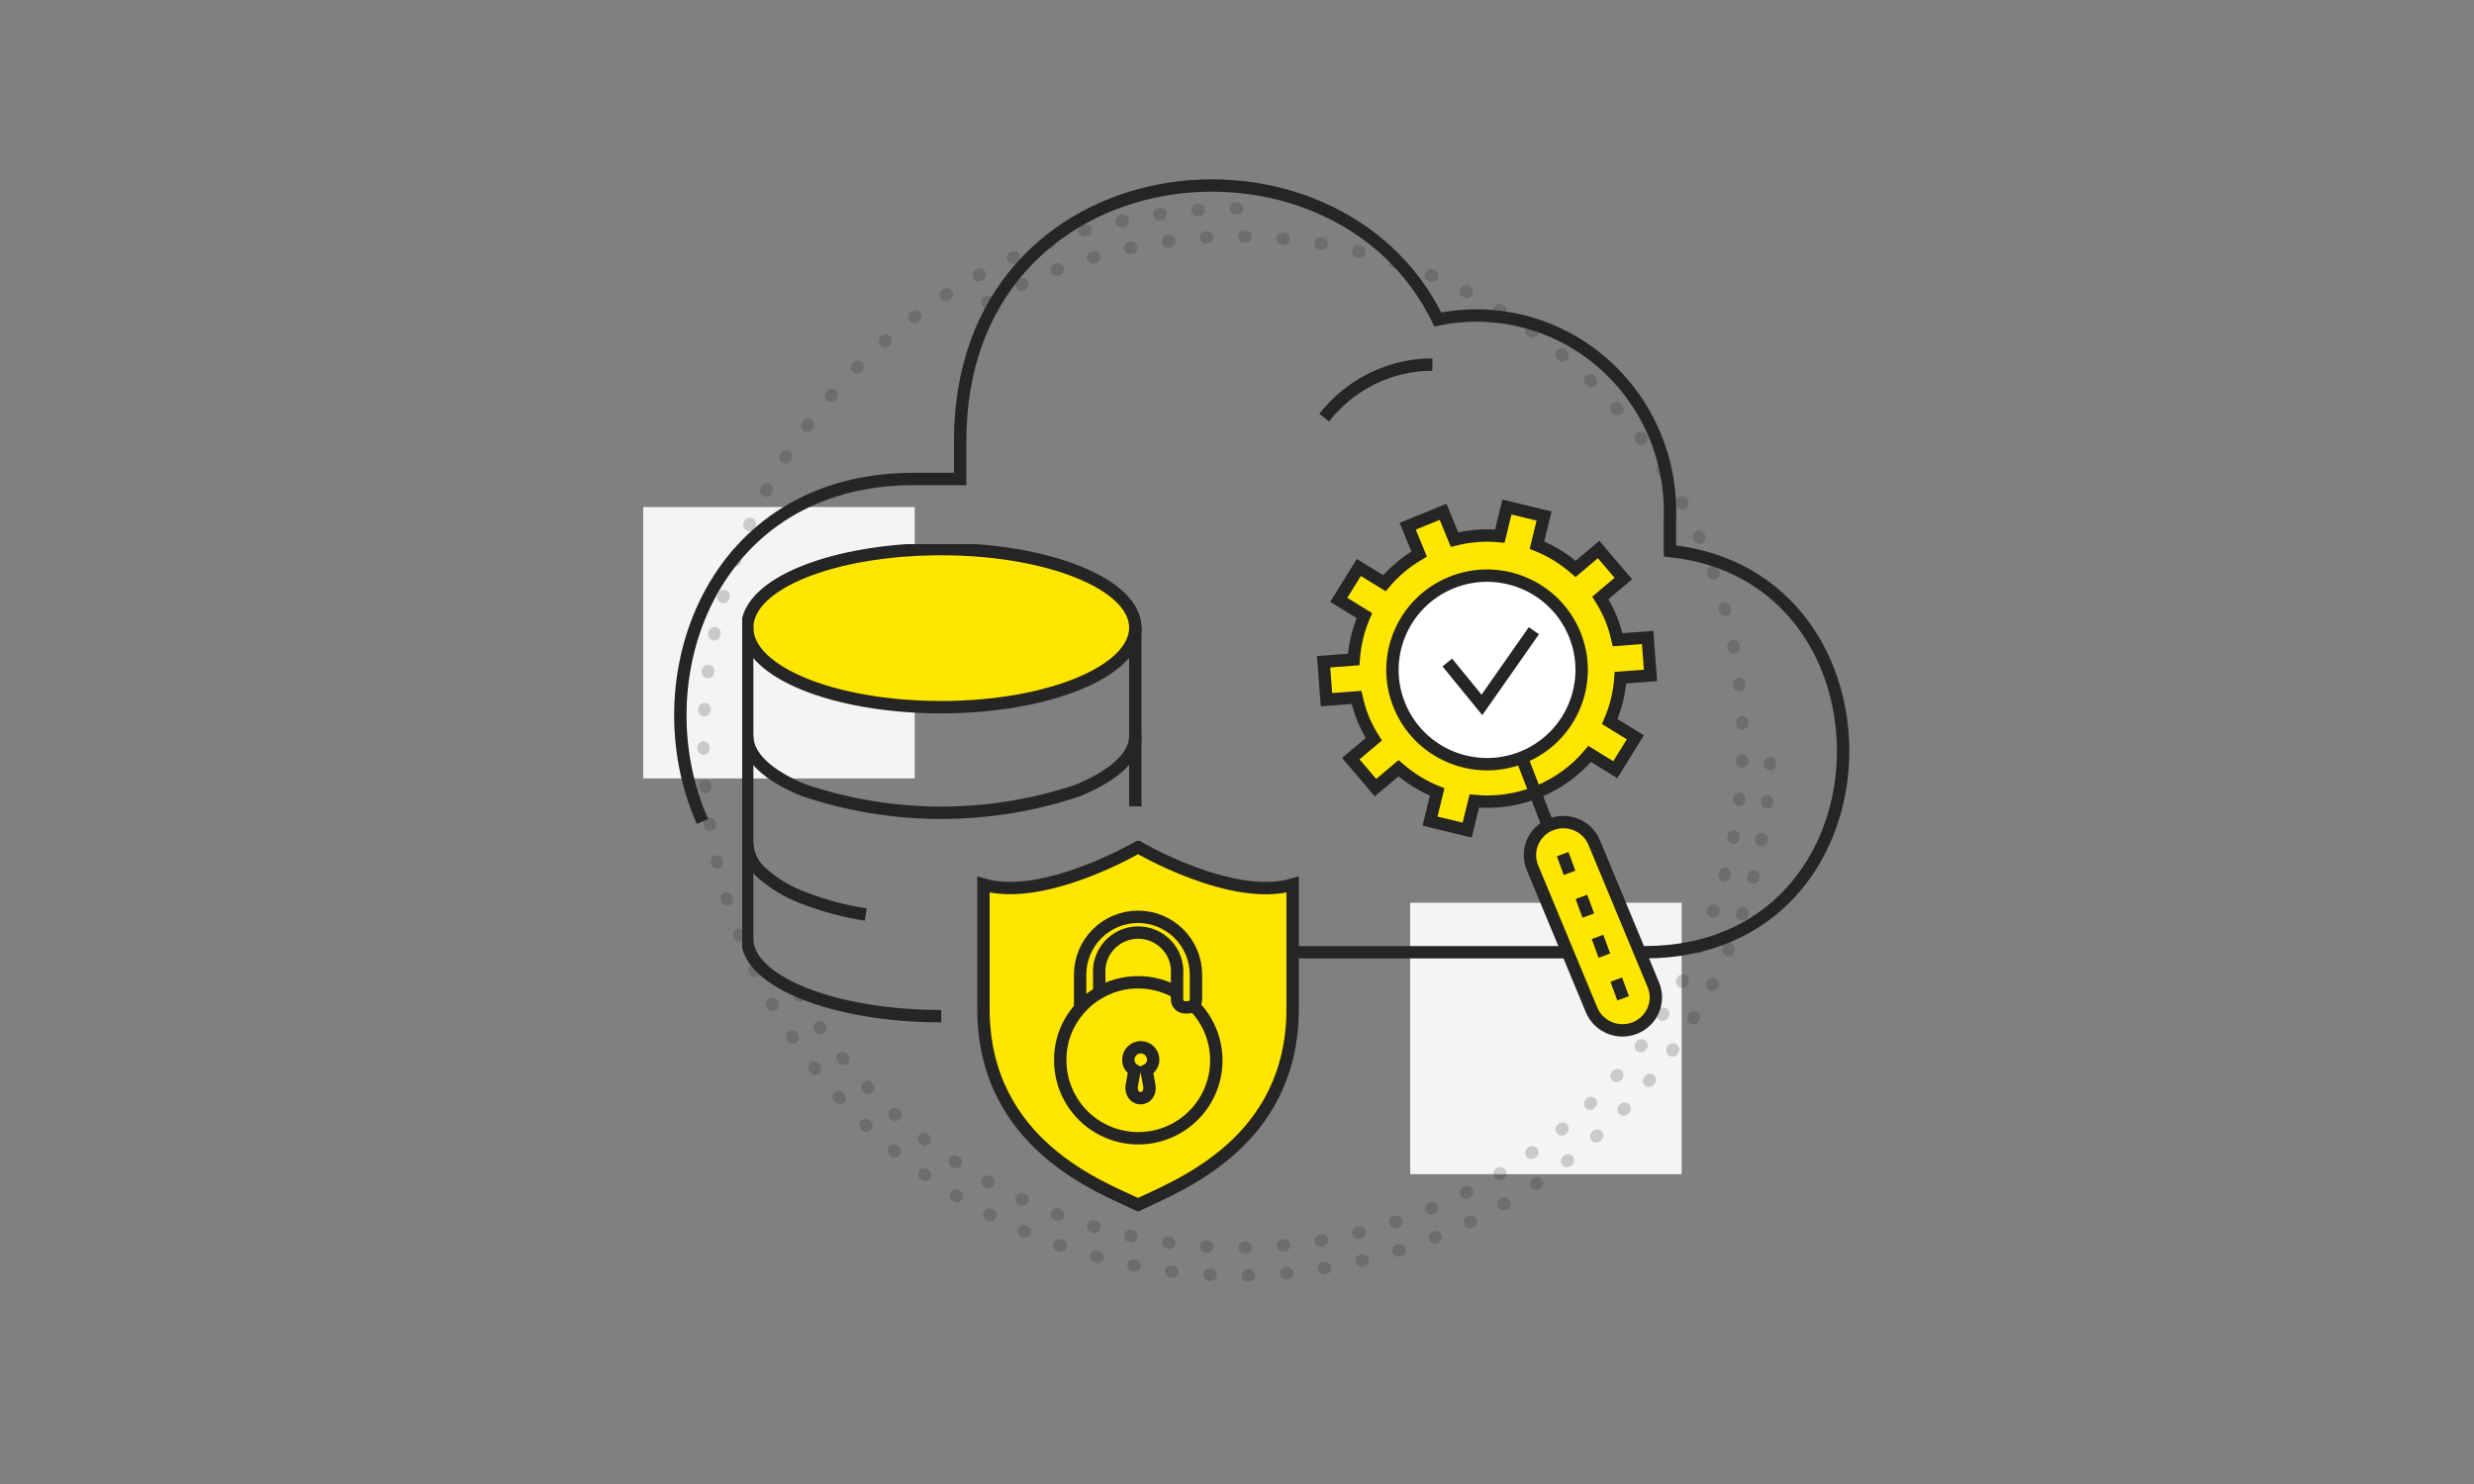 <svg width="200" height="120" viewBox="0 0 200 120" fill="none" xmlns="http://www.w3.org/2000/svg">
<rect x="0" y="0" width="200" height="120" fill="#808080" stroke="none"/>
<rect x="114" y="73" width="21.946" height="21.946" fill="#F3F4F5"/>
<rect x="52" y="41" width="21.946" height="21.946" fill="#F3F4F5"/>
<path opacity="0.2" d="M64.61 80.433C75.895 99.978 100.887 106.675 120.432 95.39C139.978 84.106 146.675 59.113 135.39 39.568C124.106 20.022 99.113 13.325 79.568 24.61" stroke="#252525" stroke-linecap="round" stroke-dasharray="0.1 3"/>
<path opacity="0.2" d="M100 16.865C76.177 16.865 56.865 36.177 56.865 60C56.865 83.823 76.177 103.135 100 103.135C123.823 103.135 143.135 83.823 143.135 60" stroke="#252525" stroke-linecap="round" stroke-dasharray="0.1 3"/>
<path d="M107.047 33.77C108.093 32.432 109.423 31.351 110.938 30.608C112.453 29.865 114.113 29.48 115.795 29.48" stroke="#252525"/>
<path d="M104.902 77H132.935C153.65 77 154.325 46.567 134.999 44.551V41.926C135.081 39.529 134.625 37.145 133.667 34.953C132.709 32.76 131.273 30.817 129.467 29.268C127.661 27.719 125.532 26.605 123.24 26.011C120.948 25.416 118.553 25.356 116.235 25.834C107.867 8.64 77.62 11.912 77.62 35.649V38.73H73.867C57.393 38.73 51.726 55.088 56.792 66.424" stroke="#252525"/>
<path fill-rule="evenodd" clip-rule="evenodd" d="M130.223 49.977C129.984 49.399 129.693 48.862 129.372 48.35L131.232 46.78L129.232 44.435L127.373 46.005C126.442 45.188 125.388 44.538 124.249 44.082L124.825 41.728L121.823 41L121.247 43.351C120.041 43.236 118.805 43.328 117.585 43.634L116.659 41.387L113.799 42.555L114.725 44.801C113.641 45.436 112.695 46.234 111.919 47.159L109.85 45.887L108.226 48.504L110.298 49.777C109.809 50.898 109.518 52.098 109.432 53.329L107 53.511L107.232 56.578L109.664 56.395C109.796 56.984 109.968 57.571 110.206 58.148C110.444 58.725 110.736 59.263 111.058 59.775L109.197 61.345L111.196 63.69L113.057 62.12C113.987 62.936 115.041 63.587 116.18 64.043L115.603 66.398L118.606 67.125L119.183 64.774C120.878 64.937 122.636 64.709 124.321 64.021C126.005 63.333 127.418 62.267 128.51 60.966L130.58 62.238L132.203 59.621L130.132 58.348C130.62 57.228 130.912 56.028 130.998 54.797L133.429 54.615L133.197 51.548L130.765 51.73C130.633 51.141 130.461 50.554 130.223 49.977Z" fill="#FFE600" stroke="#252525"/>
<path fill-rule="evenodd" clip-rule="evenodd" d="M132.186 83.118V83.118C130.807 83.678 129.231 83.026 128.665 81.664L123.883 70.156C123.318 68.794 123.977 67.237 125.356 66.678C126.736 66.119 128.312 66.77 128.878 68.132L133.66 79.64C134.225 81.003 133.566 82.559 132.186 83.118Z" fill="#FFE600" stroke="#252525"/>
<path d="M127.289 51.277L127.289 51.277C125.685 47.381 121.218 45.521 117.312 47.118C113.405 48.716 111.536 53.169 113.14 57.065C114.743 60.961 119.21 62.821 123.116 61.224L123.116 61.224C127.023 59.626 128.892 55.173 127.289 51.277Z" fill="white" stroke="#252525"/>
<path fill-rule="evenodd" clip-rule="evenodd" d="M123.031 61.296L125.197 66.909Z" fill="#FFE600"/>
<path d="M123.031 61.296L125.197 66.909" stroke="#252525"/>
<path d="M126.327 69.069L126.882 70.58" stroke="#252525"/>
<path d="M127.844 72.523L128.399 74.035" stroke="#252525"/>
<path d="M129.144 75.762L129.699 77.273" stroke="#252525"/>
<path d="M130.66 79.216L131.215 80.728" stroke="#252525"/>
<path d="M117 53.571L119.8 57L124 51" stroke="#252525"/>
<g clip-path="url(#clip0_308_284)">
<path d="M91.781 50.753C91.781 54.274 84.758 57.184 76.092 57.184C67.426 57.184 60.403 54.338 60.403 50.753C60.403 47.167 67.426 44.402 76.092 44.402C84.758 44.402 91.781 47.248 91.781 50.753Z" fill="#FFE600" stroke="#252525"/>
<path d="M91.781 59.483C91.781 61.204 90.025 62.699 87.174 63.905C79.98 66.328 72.188 66.328 64.993 63.905C62.158 62.764 60.403 61.204 60.403 59.483" stroke="#252525"/>
<path d="M69.987 73.954C68.279 73.689 66.605 73.241 64.993 72.62C63.765 72.171 62.629 71.5 61.643 70.642C61.278 70.343 60.978 69.971 60.765 69.55C60.551 69.13 60.428 68.669 60.403 68.198" stroke="#252525"/>
<path d="M76.092 82.17C67.426 82.17 60.403 79.373 60.403 75.916" stroke="#252525"/>
<path d="M60.403 50.576V76.093" stroke="#252525"/>
<path d="M91.781 50.673V65.207" stroke="#252525"/>
</g>
<g clip-path="url(#clip1_308_284)">
<path d="M92 68.501C92 68.501 84.405 72.953 79.502 71.529V81.556C79.502 92.626 89.187 96.055 92 97.418C95.155 95.894 104.498 92.465 104.498 81.556V71.529C99.595 72.973 92 68.501 92 68.501Z" fill="#FFE600" stroke="#252525"/>
<path d="M88.865 80.273V78.809C88.831 78.376 88.886 77.94 89.028 77.529C89.171 77.118 89.397 76.741 89.692 76.422C89.988 76.103 90.346 75.848 90.745 75.674C91.144 75.499 91.575 75.409 92.01 75.409C92.445 75.409 92.876 75.499 93.275 75.674C93.674 75.848 94.032 76.103 94.328 76.422C94.623 76.741 94.849 77.118 94.992 77.529C95.134 77.94 95.189 78.376 95.154 78.809V80.814C95.154 80.984 95.222 81.148 95.343 81.268C95.463 81.388 95.627 81.456 95.797 81.456H96.039C96.209 81.456 96.373 81.388 96.493 81.268C96.614 81.148 96.682 80.984 96.682 80.814V78.809C96.682 77.57 96.188 76.381 95.31 75.505C94.432 74.629 93.242 74.136 92 74.136C90.758 74.136 89.567 74.629 88.69 75.505C87.812 76.381 87.318 77.57 87.318 78.809V81.396H87.419" stroke="#252525"/>
<path d="M95.155 80.273C94.196 79.719 93.108 79.428 92 79.43C90.898 79.426 89.816 79.717 88.865 80.273C88.332 80.567 87.85 80.947 87.439 81.396C86.32 82.56 85.7 84.114 85.711 85.727C85.708 86.758 85.958 87.773 86.44 88.684C86.921 89.595 87.62 90.375 88.474 90.954C89.327 91.533 90.31 91.894 91.337 92.006C92.363 92.118 93.401 91.976 94.359 91.594C95.318 91.212 96.168 90.601 96.835 89.815C97.502 89.028 97.966 88.091 98.185 87.084C98.404 86.077 98.373 85.032 98.093 84.04C97.814 83.049 97.294 82.141 96.581 81.396" stroke="#252525"/>
<path d="M93.226 85.687C93.226 85.421 93.12 85.166 92.931 84.978C92.743 84.79 92.487 84.684 92.221 84.684C91.954 84.684 91.699 84.79 91.51 84.978C91.322 85.166 91.216 85.421 91.216 85.687C91.213 85.863 91.258 86.036 91.347 86.188C91.435 86.34 91.564 86.465 91.719 86.549L91.518 87.632C91.176 89.197 93.246 89.197 92.884 87.632L92.683 86.549C92.845 86.471 92.982 86.348 93.078 86.196C93.174 86.043 93.225 85.867 93.226 85.687V85.687Z" stroke="#252525"/>
</g>
<defs>
<clipPath id="clip0_308_284">
<rect width="37" height="41" fill="white" transform="translate(60 44)"/>
</clipPath>
<clipPath id="clip1_308_284">
<rect width="26" height="30" fill="white" transform="translate(79 68)"/>
</clipPath>
</defs>
</svg>
